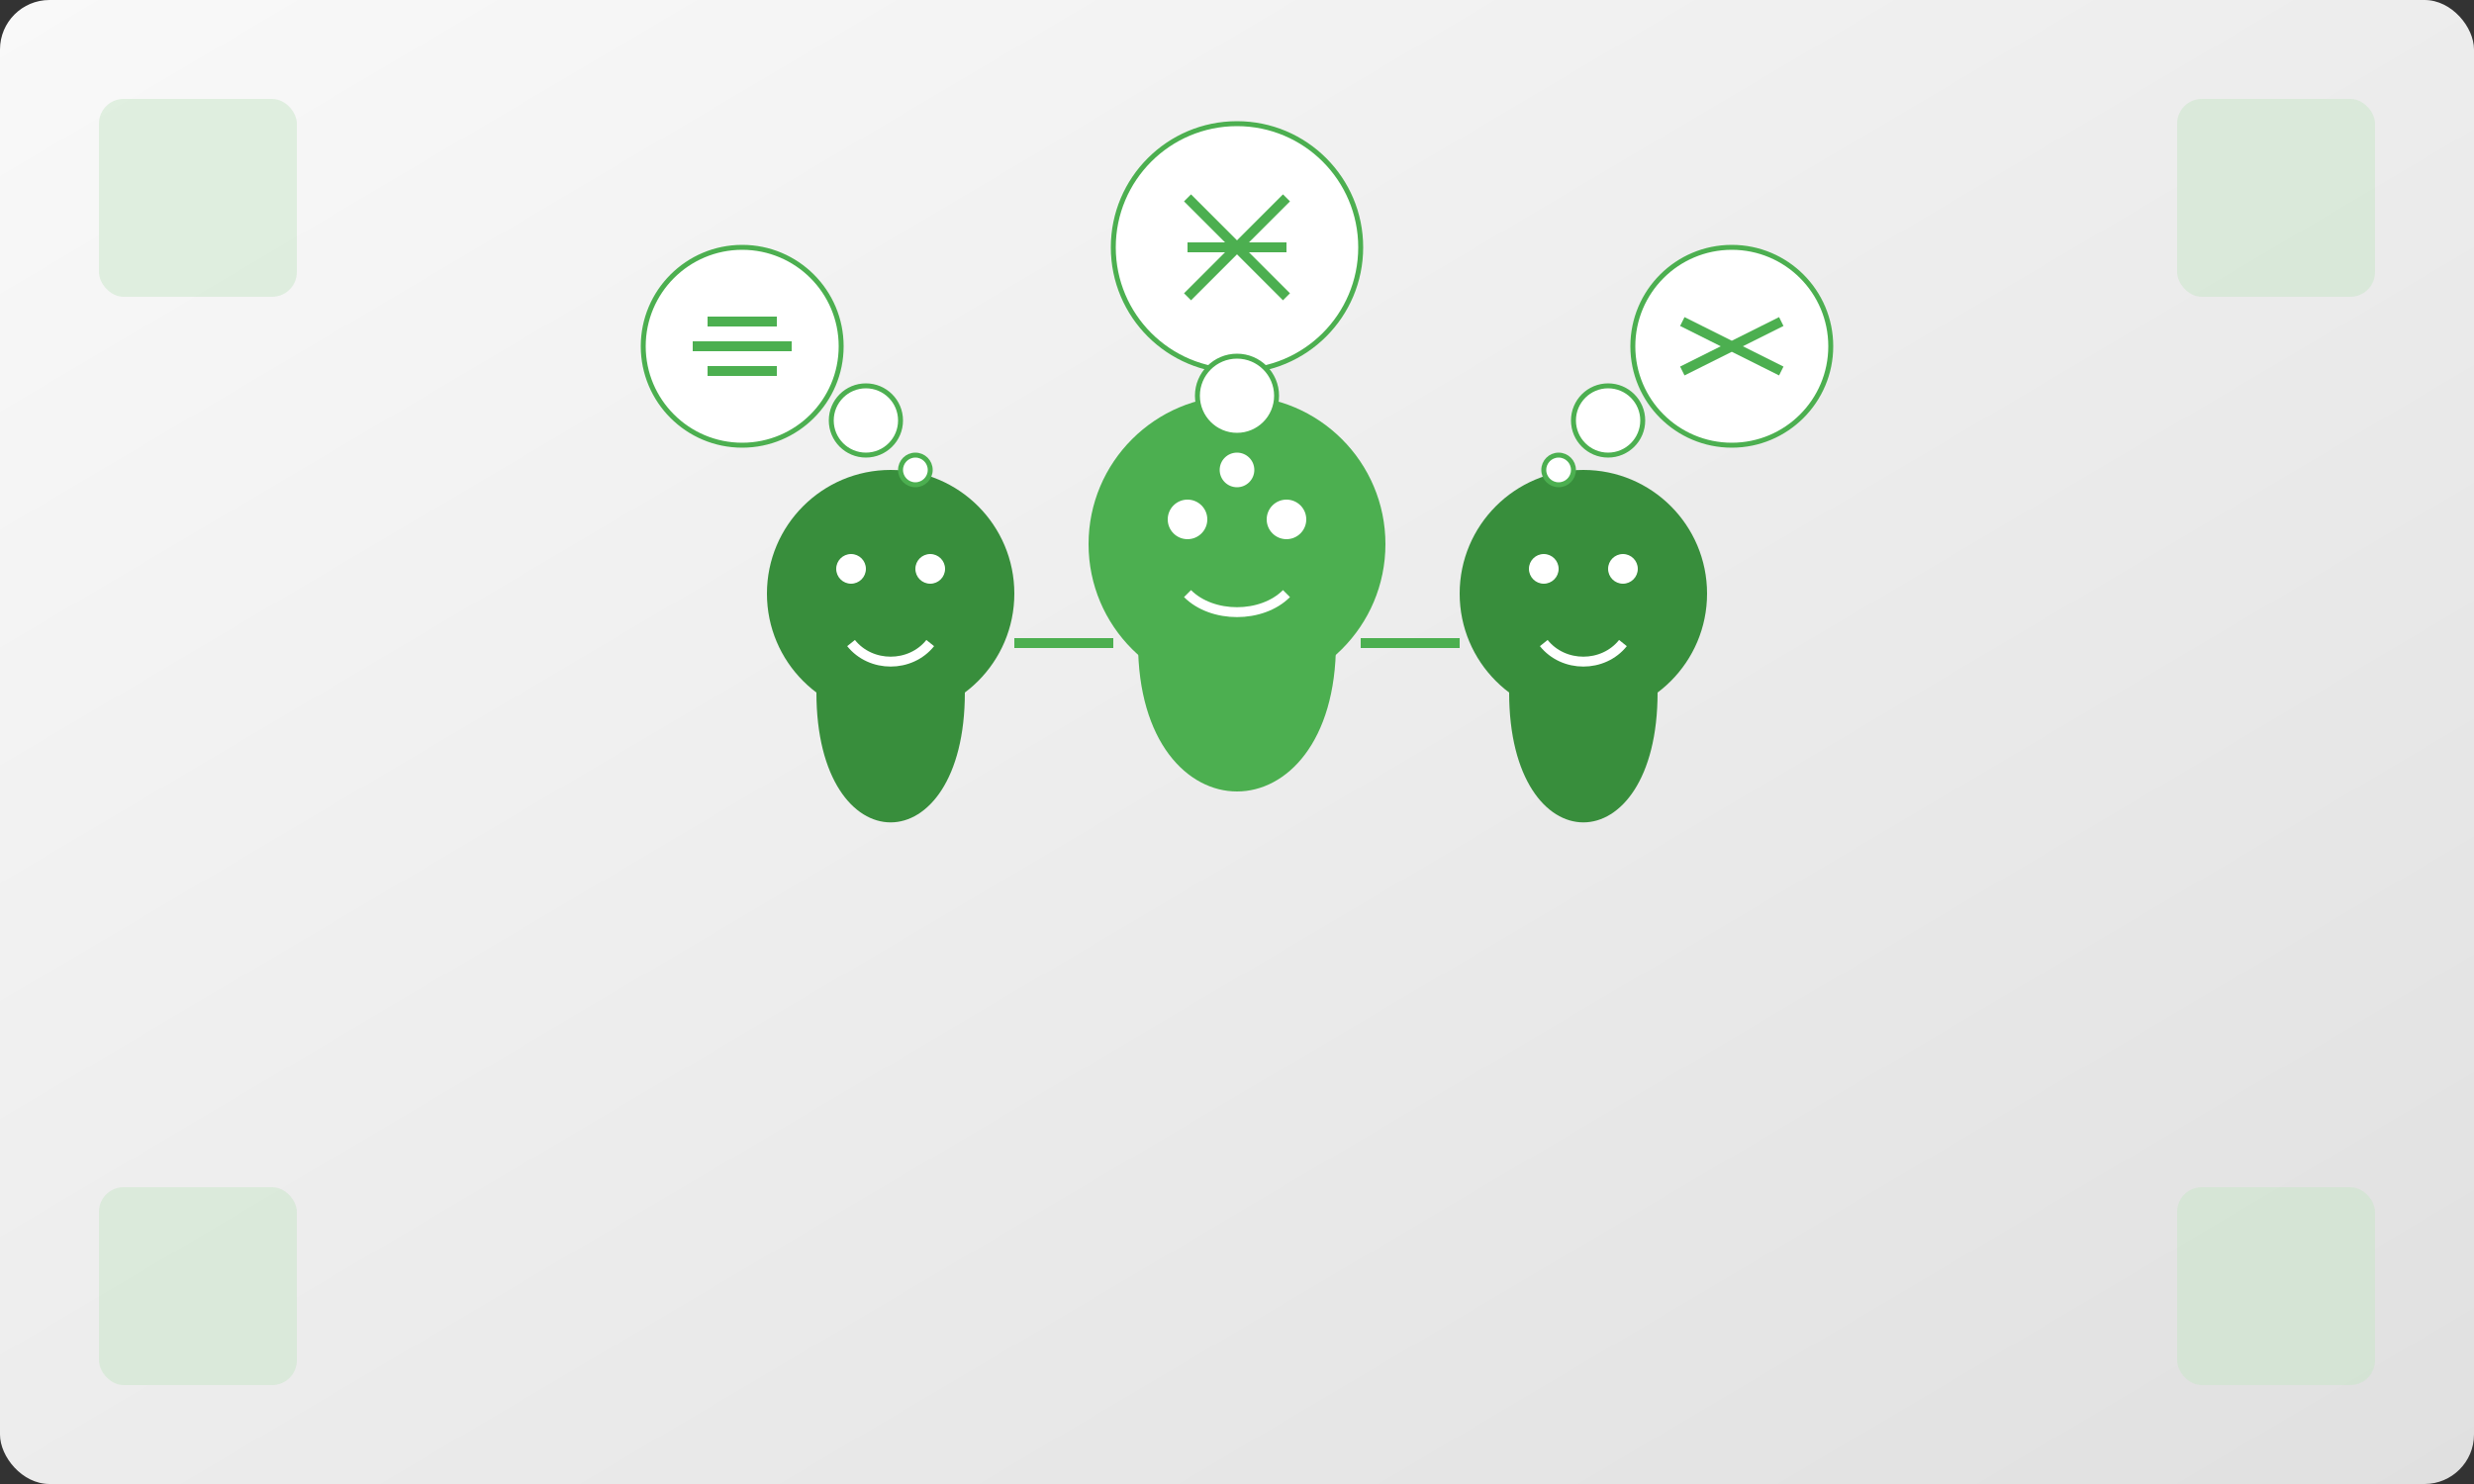 <svg xmlns="http://www.w3.org/2000/svg" width="500" height="300" viewBox="0 0 500 300">
  <rect x="0" y="0" width="500" height="300" fill="#333333" stroke="none"/>
  <defs>
    <linearGradient id="section1Gradient" x1="0%" y1="0%" x2="100%" y2="100%">
      <stop offset="0%" stop-color="#f9f9f9" />
      <stop offset="100%" stop-color="#e0e0e0" />
    </linearGradient>
  </defs>
  
  <!-- Background -->
  <rect x="0" y="0" width="500" height="300" rx="10" fill="url(#section1Gradient)" />
  
  <!-- Team of people representing Tushyonaya-Svinina team -->
  <g transform="translate(250, 150)">
    <!-- Person 1 (center) -->
    <g transform="translate(0, 0)">
      <circle cx="0" cy="-40" r="30" fill="#4caf50" /> <!-- Head -->
      <path d="M-20 -20 C-20 20, 20 20, 20 -20" fill="#4caf50" stroke="none" /> <!-- Body -->
      <circle cx="-10" cy="-45" r="4" fill="white" /> <!-- Eye -->
      <circle cx="10" cy="-45" r="4" fill="white" /> <!-- Eye -->
      <path d="M-10 -30 C-5 -25, 5 -25, 10 -30" stroke="white" fill="none" stroke-width="2" /> <!-- Smile -->
    </g>
    
    <!-- Person 2 (left) -->
    <g transform="translate(-70, 10)">
      <circle cx="0" cy="-40" r="25" fill="#388e3c" /> <!-- Head -->
      <path d="M-15 -20 C-15 15, 15 15, 15 -20" fill="#388e3c" stroke="none" /> <!-- Body -->
      <circle cx="-8" cy="-45" r="3" fill="white" /> <!-- Eye -->
      <circle cx="8" cy="-45" r="3" fill="white" /> <!-- Eye -->
      <path d="M-8 -30 C-4 -25, 4 -25, 8 -30" stroke="white" fill="none" stroke-width="2" /> <!-- Smile -->
    </g>
    
    <!-- Person 3 (right) -->
    <g transform="translate(70, 10)">
      <circle cx="0" cy="-40" r="25" fill="#388e3c" /> <!-- Head -->
      <path d="M-15 -20 C-15 15, 15 15, 15 -20" fill="#388e3c" stroke="none" /> <!-- Body -->
      <circle cx="-8" cy="-45" r="3" fill="white" /> <!-- Eye -->
      <circle cx="8" cy="-45" r="3" fill="white" /> <!-- Eye -->
      <path d="M-8 -30 C-4 -25, 4 -25, 8 -30" stroke="white" fill="none" stroke-width="2" /> <!-- Smile -->
    </g>
    
    <!-- Connection lines between people -->
    <line x1="-45" y1="-20" x2="-25" y2="-20" stroke="#4caf50" stroke-width="2" />
    <line x1="45" y1="-20" x2="25" y2="-20" stroke="#4caf50" stroke-width="2" />
    
    <!-- Thought/idea bubbles -->
    <g transform="translate(-100, -80)">
      <circle cx="0" cy="0" r="20" fill="white" stroke="#4caf50" stroke-width="1" />
      <path d="M-7 -5 L7 -5 M-10 0 L10 0 M-7 5 L7 5" stroke="#4caf50" stroke-width="2" />
      <circle cx="25" cy="15" r="7" fill="white" stroke="#4caf50" stroke-width="1" />
      <circle cx="35" cy="25" r="3" fill="white" stroke="#4caf50" stroke-width="1" />
    </g>
    
    <g transform="translate(100, -80)">
      <circle cx="0" cy="0" r="20" fill="white" stroke="#4caf50" stroke-width="1" />
      <path d="M-10 -5 L10 5 M-10 5 L10 -5" stroke="#4caf50" stroke-width="2" />
      <circle cx="-25" cy="15" r="7" fill="white" stroke="#4caf50" stroke-width="1" />
      <circle cx="-35" cy="25" r="3" fill="white" stroke="#4caf50" stroke-width="1" />
    </g>
    
    <g transform="translate(0, -100)">
      <circle cx="0" cy="0" r="25" fill="white" stroke="#4caf50" stroke-width="1" />
      <path d="M-10 -10 L10 10 M-10 10 L10 -10" stroke="#4caf50" stroke-width="2" />
      <path d="M-10 0 L10 0" stroke="#4caf50" stroke-width="2" />
      <circle cx="0" cy="30" r="8" fill="white" stroke="#4caf50" stroke-width="1" />
      <circle cx="0" cy="45" r="4" fill="white" stroke="#4caf50" stroke-width="1" />
    </g>
  </g>
  
  <!-- Decorative elements -->
  <rect x="20" y="20" width="40" height="40" rx="5" fill="#c8e6c9" opacity="0.5" />
  <rect x="440" y="20" width="40" height="40" rx="5" fill="#c8e6c9" opacity="0.5" />
  <rect x="20" y="240" width="40" height="40" rx="5" fill="#c8e6c9" opacity="0.5" />
  <rect x="440" y="240" width="40" height="40" rx="5" fill="#c8e6c9" opacity="0.5" />
</svg>
